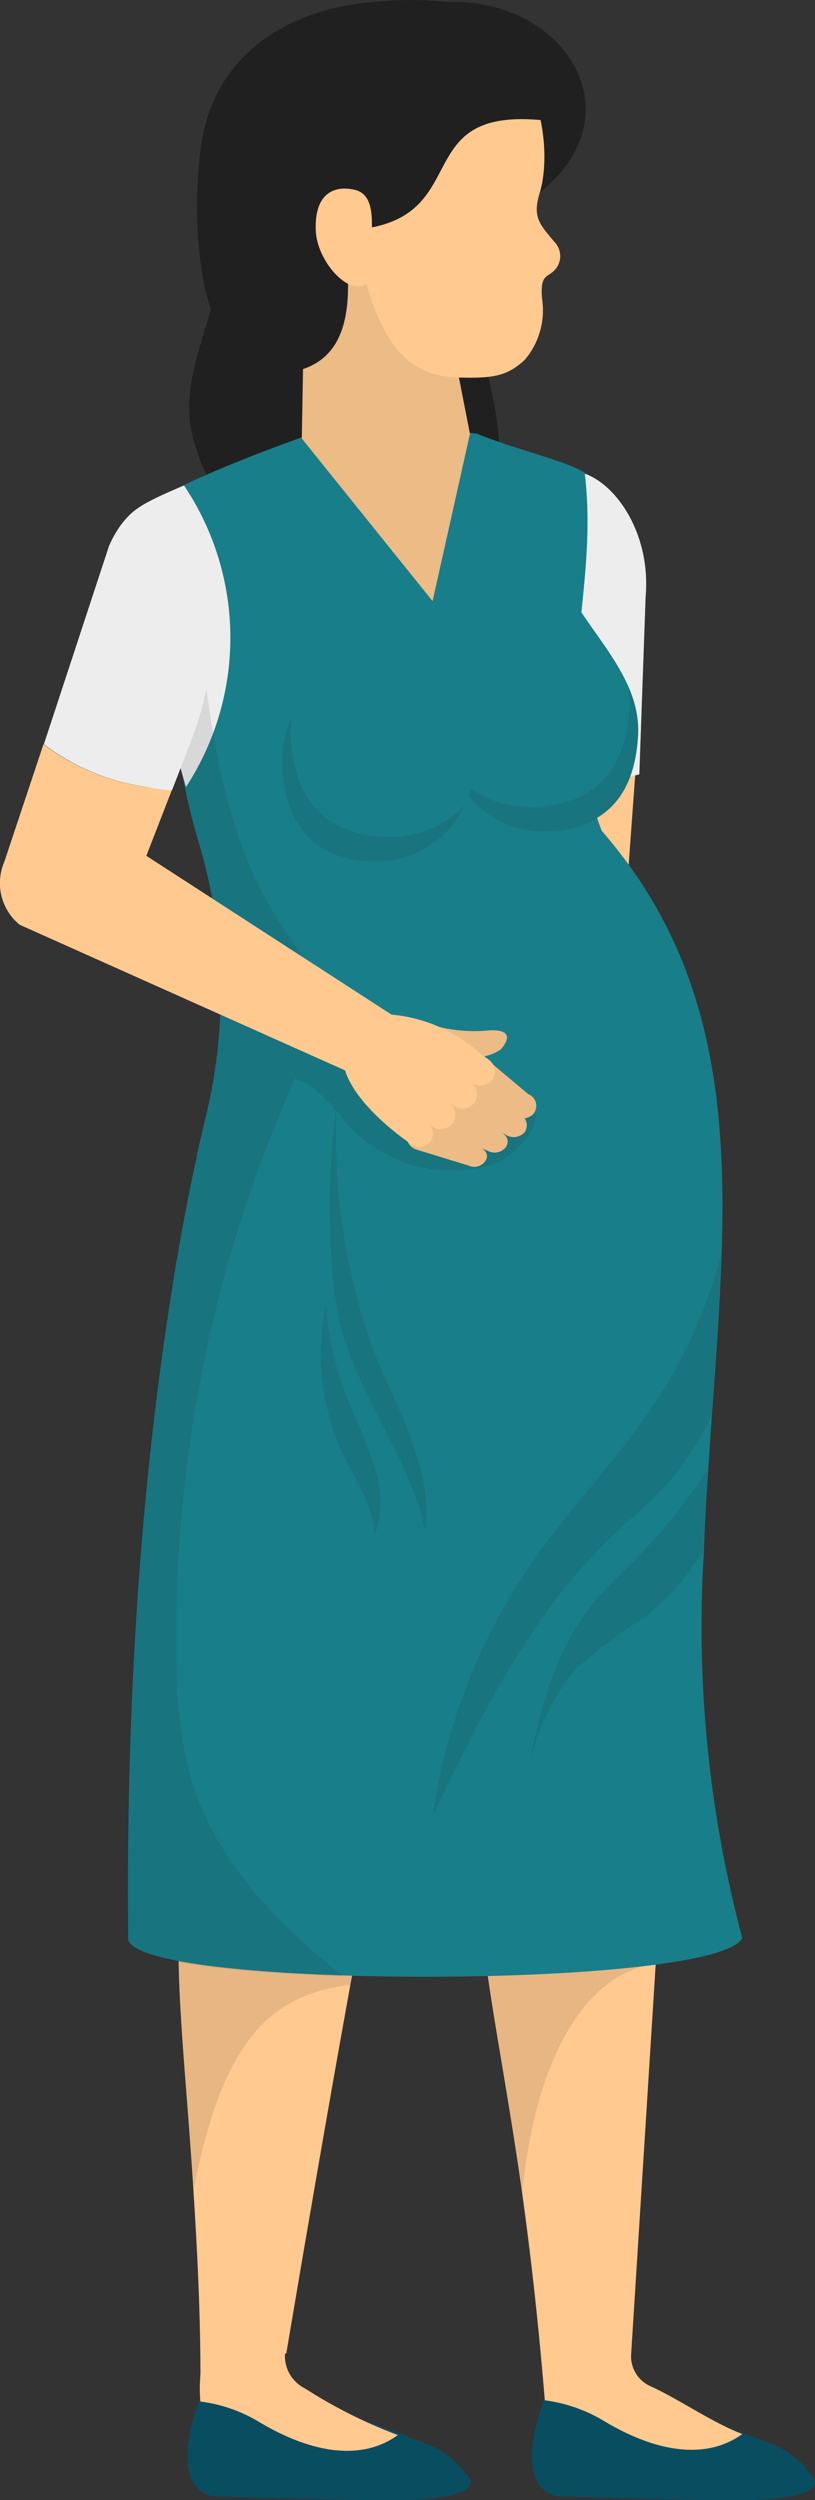 <?xml version="1.0" encoding="UTF-8"?> <svg xmlns="http://www.w3.org/2000/svg" id="Layer_1" data-name="Layer 1" viewBox="0 0 40.13 122.98"><rect x="0" y="0" width="40.13" height="122.98" fill="#333333" stroke="none"/> <defs> <style>.cls-1{fill:#212020;}.cls-2{fill:#ffc990;}.cls-3{fill:#ededed;}.cls-4{fill:#094d61;}.cls-5{fill:#131313;}.cls-5,.cls-7{opacity:0.1;}.cls-6{fill:#187e89;}.cls-7{fill:#1d1d1b;}.cls-8{fill:#edbb86;}</style> </defs> <title>17507 [Converted]</title> <path class="cls-1" d="M57.78,316.74a2.34,2.34,0,0,0-.57-1,9.14,9.14,0,0,0-6.88-3.18,5.49,5.49,0,0,0-2.66.6,5.4,5.4,0,0,0-1.47,1.27,8.67,8.67,0,0,0-2,5c0,0.64,0,1.29-.06,1.93-0.21,2.9-2,5.65-1.54,8.52A10,10,0,0,0,44.5,334a39.13,39.13,0,0,0,7.88,8.36c1.46-3.83,5.12-6.83,5.39-10.92,0.14-2.1-.66-4.14-0.91-6.24a20.44,20.44,0,0,1,.8-7.24A2.74,2.74,0,0,0,57.78,316.74Z" transform="translate(-33.21 -308.83)"></path> <path class="cls-2" d="M64.63,345L63.9,355l-1.22-2.13-1.21.66-1.57.84-1.16.63-0.26-3-0.56-6.71a8.22,8.22,0,0,0,1.84.35,9.28,9.28,0,0,0,1.71,0,12.93,12.93,0,0,0,1.76-.23C63.71,345.26,64.17,345.14,64.63,345Z" transform="translate(-33.21 -308.83)"></path> <path class="cls-3" d="M61.31,332H61.24a3.24,3.24,0,0,0-3.33,3.14L58,346.75a11.67,11.67,0,0,0,6.69.17L65,338.18C65.3,334.71,63.09,332,61.31,332Z" transform="translate(-33.21 -308.83)"></path> <path class="cls-2" d="M66.62,374.65a3.18,3.18,0,0,1-.23,1.53,11.16,11.16,0,0,1-1.5,2.82c-0.75,1.1-3-1.13-3-1.41a0.69,0.69,0,0,1,.36-0.66c0.54-.23.07,0.6,0.57,0.28a0.92,0.92,0,0,0,.32-0.53,1.55,1.55,0,0,0-.2-1.58c-0.28-.25.41-0.23,0.06-0.31a3.32,3.32,0,0,1-2.12-2.43c-0.12-1,.76-1.67,1.59-2.1a1.32,1.32,0,0,1,1.2-.07A27.25,27.25,0,0,1,66.62,374.65Z" transform="translate(-33.21 -308.83)"></path> <path class="cls-2" d="M64.06,370.94l-2.9.86-0.25.08-4.07-15.06c0.6-.77.68-4.85,1.77-4.82,0.73,0,2.78-1.65,3.44-1.41,1.15,0.43,1.43,3,1.44,3.73C63.52,357,64.06,370.94,64.06,370.94Z" transform="translate(-33.21 -308.83)"></path> <path class="cls-4" d="M73.33,430.83c0.27,1.07-4,1-4.44,1l-8.18-.19c-2.39-.51-0.8-4.56-0.7-4.76a1.67,1.67,0,0,1,1-1h0c0.39-.13,1.46-0.2,3.71.75h0l0.12,0c2.31,1,4,1.48,6.07,2.32A4.31,4.31,0,0,1,73.33,430.83Z" transform="translate(-33.21 -308.83)"></path> <path class="cls-2" d="M69.76,428.56c-1.78,1.29-4.26.9-6.84-.66a7.53,7.53,0,0,0-2.89-1,0.15,0.15,0,0,0,0-.07c-0.32-3.87-.7-7.18-1.1-10.05-0.67-4.73-1.37-8.28-1.77-11.23-0.09-.64-0.16-1.26-0.22-1.85,0-.42-0.07-0.82-0.09-1.22a14.71,14.71,0,0,1,1.53-7.82c-1.87-4.81-3.47-13.53-4.59-19.39,0,0.19,0,.37,0,0.56,0,1.1-.08,2.18-0.13,3.24-0.16,4.31-.32,8.19-0.68,12.85-0.08,1.09-.18,2.23-0.29,3.42-0.39,1.56-.9,4.06-1.45,7-0.08.45-.18,0.89-0.26,1.35-0.13.64-.26,1.31-0.37,2l-0.14.73c-1.24,6.82-2.55,14.55-3.16,18.16h0L45,425.84l-1.92,1c0-.3,0-0.6,0-0.89v-0.14c0-3.5-.18-6.58-0.35-9.32-0.3-4.65-.7-8.34-0.73-11.49,0-.44,0-0.87,0-1.29a16.47,16.47,0,0,1,2.62-9.22l0-.06s0-.08,0-0.13c-0.94-4.71-1.17-9.54-1.78-19.55-0.19-2,2.12-16.44,2.13-16.55h0.32l3.2-.16,6.21-.33,1.93-.09,3.8-.2h0l0.11,0.32L60.63,358A92,92,0,0,1,66,385.48c0.09,3,.49,5.51.19,8.4l-0.49,7.8-0.13,2-0.07,1.14,0,0.57-1.21,19.2a1.61,1.61,0,0,0,1,1.64C66.7,426.88,68.29,428,69.76,428.56Z" transform="translate(-33.21 -308.83)"></path> <path class="cls-4" d="M56.37,430.83c0.27,1.07-4,1-4.44,1l-8.18-.19c-2.39-.51-0.8-4.56-0.7-4.76a1.67,1.67,0,0,1,1-1h0c0.39-.13,1.46-0.2,3.71.75h0l0.12,0c2.31,1,4,1.48,6.07,2.32A4.31,4.31,0,0,1,56.37,430.83Z" transform="translate(-33.21 -308.83)"></path> <path class="cls-2" d="M47.24,424.64L47.59,421h-4c0.21,1.81-.69,3.76-0.52,5.89a0.15,0.15,0,0,1,0,.07,7.4,7.4,0,0,1,2.89,1c2.58,1.55,5.06,1.94,6.84.65a24.19,24.19,0,0,1-4.55-2.28A1.79,1.79,0,0,1,47.24,424.64Z" transform="translate(-33.21 -308.83)"></path> <path class="cls-5" d="M42,403.73h9c-0.18.88-.34,1.79-0.52,2.72-3.9.52-6.27,2.58-7.73,10.06C42.34,411.22,41.87,407.18,42,403.73Z" transform="translate(-33.21 -308.83)"></path> <path class="cls-5" d="M65.52,403.73l-0.11,1.71c-3.07.43-5.79,4.06-6.5,11.37-0.82-5.76-1.68-9.79-2-13.08h8.6Z" transform="translate(-33.21 -308.83)"></path> <path class="cls-6" d="M69.76,404.16C69,405.67,58.54,406.28,50.12,406c-5.66-.18-10.39-0.77-10.6-1.76-0.08-7.89.24-14.77,0.76-20.63,0.37-4.17.84-7.84,1.34-11,0.41-2.66.86-5,1.29-6.95a0.09,0.09,0,0,1,0-.06c0.11-.48.23-1,0.38-1.64a25.74,25.74,0,0,0-.3-13.7,30.45,30.45,0,0,1-1-4.55c0-.13,0-0.24,0-0.38-0.08-.52-0.14-1-0.22-1.55-0.1-.75-0.2-1.49-0.3-2.25-0.4-2.72-1.43-3.85-2.34-6.79,1.24-1.78,9.22-4.49,9.68-4.66a31.28,31.28,0,0,1,7.9.09C58.77,331,61,331.47,62,332.08c0.74,6.2-1.85,10.58.84,17.62,5.33,6.12,6.16,13.08,5.9,20.8-0.08,2.57-.28,5.23-0.48,8l-0.18,2.65c-0.09,1.32-.17,2.66-0.21,4A59.42,59.42,0,0,0,69.76,404.16Z" transform="translate(-33.21 -308.83)"></path> <path class="cls-3" d="M42.27,332.71c-2.15.91-2.59,1.21-3.19,2.07a37.37,37.37,0,0,1,1.6,6.94c0.2,1.41.77,1.53,1,2.93a21.32,21.32,0,0,0,.69,2.89A13.43,13.43,0,0,0,42.27,332.71Z" transform="translate(-33.21 -308.83)"></path> <path class="cls-6" d="M55.08,344.46a5.05,5.05,0,0,0,4.86,5.23c2.68,0,4.52-1.35,4.69-4.72s-3.45-5.74-4.14-8.82C59.86,333.4,55.08,341.57,55.08,344.46Z" transform="translate(-33.21 -308.83)"></path> <path class="cls-7" d="M59.26,348.52c2.83,0,4.77-1.41,4.95-4.94a5,5,0,0,0-.07-1,5.32,5.32,0,0,1,.48,2.43c-0.17,3.37-2,4.72-4.69,4.72a4.82,4.82,0,0,1-4.28-2.74A5,5,0,0,0,59.26,348.52Z" transform="translate(-33.21 -308.83)"></path> <path class="cls-1" d="M59.79,318.29L56.46,316,55,308.94C61,308.57,64.66,314.47,59.79,318.29Z" transform="translate(-33.21 -308.83)"></path> <path class="cls-8" d="M56.35,330.17l-0.65-3.32c-3.19-4.62-4.11-6.07-7.46-6l-0.17,9.55,6.44,8Z" transform="translate(-33.21 -308.83)"></path> <path class="cls-2" d="M44.4,317.76c-0.12-8.39,5.78-8.25,8.88-8.39,6.72,0.26,7.18,6.77,6.51,8.93-0.38,1.22,0,1.56.7,2.41a1,1,0,0,1-.11,1.53c-0.28.23-.57,0.19-0.48,1.28a3.78,3.78,0,0,1-.84,3c-0.87.81-1.56,0.93-3.3,0.88s-3.44-.77-4.53-4.67C50.8,320.52,44.54,319.59,44.4,317.76Z" transform="translate(-33.21 -308.83)"></path> <path class="cls-1" d="M47.84,327.07c4-1,1.76-6.86,2.73-6.93,6.38-.47,2.31-6.53,10.25-5.28,0-1.74-.26-6.79-9.33-5.93-4.66.44-7.83,3-8.39,7.14S43,328.24,47.84,327.07Z" transform="translate(-33.21 -308.83)"></path> <path class="cls-2" d="M48.76,320.19c0.06,1.31,1.25,2.77,2.1,2.73s0.71-1.1.66-2.41c0-.87.12-2.11-0.83-2.34S48.67,318.27,48.76,320.19Z" transform="translate(-33.21 -308.83)"></path> <path class="cls-6" d="M56.66,345.91a5.05,5.05,0,0,1-4.86,5.23c-2.68,0-4.52-1.35-4.69-4.72s3.45-5.74,4.14-8.82C51.88,334.85,56.66,343,56.66,345.91Z" transform="translate(-33.21 -308.83)"></path> <path class="cls-7" d="M52.47,350c-2.83,0-4.77-1.41-4.95-4.94a5,5,0,0,1,.07-1,5.32,5.32,0,0,0-.48,2.43c0.17,3.37,2,4.72,4.68,4.72a4.82,4.82,0,0,0,4.28-2.74A5,5,0,0,1,52.47,350Z" transform="translate(-33.21 -308.83)"></path> <path class="cls-7" d="M59.55,363.56c-3.14-2.7-7.27-4.39-10.9-6.56A15.88,15.88,0,0,0,47,354.24c-2.81-4.32-3.45-9.65-4-14.76-0.38,1.46-.81,2.9-1.27,4.34,0.08,0.52.14,1,.22,1.55,0,0.14,0,.25,0,0.38a30.45,30.45,0,0,0,1,4.55,25.74,25.74,0,0,1,.3,13.7c-0.15.6-.28,1.15-0.38,1.64a0.09,0.09,0,0,0,0,.06c-0.43,2-.87,4.28-1.29,6.95-0.5,3.14-1,6.8-1.34,11-0.52,5.87-.84,12.74-0.76,20.63,0.2,1,4.93,1.58,10.6,1.76-3.39-2.72-6.41-5.87-7.55-10a21.75,21.75,0,0,1-.63-5.23,66,66,0,0,1,.21-7,67.22,67.22,0,0,1,5.62-21.92,3.41,3.41,0,0,1,.83.39,10.7,10.7,0,0,1,1.82,1.93,7,7,0,0,0,6.72,2C58.47,366,59.85,364.2,59.55,363.56Z" transform="translate(-33.21 -308.83)"></path> <path class="cls-7" d="M68.72,370.49c-0.08,2.57-.28,5.23-0.48,8a15.07,15.07,0,0,1-2.09,3.21c-0.84,1-1.84,1.77-2.76,2.65-4,3.79-6.49,8.82-8.86,13.76a29,29,0,0,1,4.83-12.34c2-2.9,4.52-5.42,6.41-8.4A23.62,23.62,0,0,0,68.72,370.49Z" transform="translate(-33.21 -308.83)"></path> <path class="cls-7" d="M68.06,381.1c-0.09,1.32-.17,2.66-0.21,4a12.42,12.42,0,0,1-3.1,3.42,22.78,22.78,0,0,0-3.28,2.5,11.86,11.86,0,0,0-2.19,4.47c0.6-2.84,1.39-5.75,3.26-7.95,0.54-.63,1.15-1.19,1.74-1.78A27.79,27.79,0,0,0,68.06,381.1Z" transform="translate(-33.21 -308.83)"></path> <path class="cls-7" d="M49.91,373.74a17.42,17.42,0,0,1-.35-2.64A39.73,39.73,0,0,1,49.8,363a30.93,30.93,0,0,0,1.75,12.13c1.15,2.95,3,5.87,2.6,9C53.39,380.49,50.75,377.41,49.91,373.74Z" transform="translate(-33.21 -308.83)"></path> <path class="cls-7" d="M50.55,378.21a24.58,24.58,0,0,1,1.16,3,5.15,5.15,0,0,1-.06,3.18c0-1.45-.92-2.72-1.54-4a11.68,11.68,0,0,1-.85-7.32A16.05,16.05,0,0,0,50.55,378.21Z" transform="translate(-33.21 -308.83)"></path> <path class="cls-2" d="M52.72,358.89l-1.61,3-16.93-7.57a2.64,2.64,0,0,1-.44-3.64l0-.06a3.24,3.24,0,0,1,4.44-1.14Z" transform="translate(-33.21 -308.83)"></path> <path class="cls-2" d="M41.67,347.7l-3.13,8.05L38,355.32l-4.65-3.88,2-6a10.81,10.81,0,0,0,4.89,2.07C40.73,347.59,41.2,347.65,41.67,347.7Z" transform="translate(-33.21 -308.83)"></path> <path class="cls-3" d="M42.8,344.79L42,346.88l-0.32.82c-0.47,0-.95-0.11-1.42-0.19a10.81,10.81,0,0,1-4.89-2.07l3.21-9.76c1.21-2.76,3.2-2.27,4.16-1.92A16.53,16.53,0,0,1,42.8,344.79Z" transform="translate(-33.21 -308.83)"></path> <path class="cls-8" d="M53.49,360.57a0.86,0.86,0,0,1-.76-1h0a0.74,0.74,0,0,1,.82-0.65,7.57,7.57,0,0,0,3.58.61c0.62-.07,1.5,0,0.76.9a2,2,0,0,1-1.58.35Z" transform="translate(-33.21 -308.83)"></path> <path class="cls-8" d="M56,361.92a0.79,0.79,0,0,1-.16-1.15h0a0.76,0.76,0,0,1,1-.12l2.38,2a0.62,0.62,0,0,1,.23,1,0.74,0.74,0,0,1-1,0Z" transform="translate(-33.21 -308.83)"></path> <path class="cls-8" d="M55.39,363.29a0.79,0.79,0,0,1-.29-1.12h0a0.76,0.76,0,0,1,1-.24l2.6,1.66a0.62,0.62,0,0,1,.35.93,0.74,0.74,0,0,1-1,.09Z" transform="translate(-33.21 -308.83)"></path> <path class="cls-8" d="M54.53,364.36a0.75,0.75,0,0,1-.37-1h0a0.73,0.73,0,0,1,.94-0.31l2.6,1.36c0.38,0.18.67,0.47,0.41,0.86a0.71,0.71,0,0,1-.9.16Z" transform="translate(-33.21 -308.83)"></path> <path class="cls-8" d="M53.69,365.37a0.71,0.71,0,0,1-.41-0.95h0a0.68,0.68,0,0,1,.86-0.35l2.52,1.1c0.37,0.14.69,0.42,0.44,0.78a0.66,0.66,0,0,1-.83.21Z" transform="translate(-33.21 -308.83)"></path> <path class="cls-2" d="M57.45,361.94h0a0.76,0.76,0,0,1-1.05.14,0.73,0.73,0,0,1,.17,1h0a0.76,0.76,0,0,1-1.05.13l-0.18-.13a0.72,0.72,0,0,1,.16,1h0a0.76,0.76,0,0,1-1.05.14l-0.2-.15a0.64,0.64,0,0,1,.15.91h0a0.65,0.65,0,0,1-.91.16l-0.23-.17s-2.53-1.72-3.07-3.52a0.08,0.08,0,0,0,0-.1,0.09,0.09,0,0,0,0,0L48.2,359.9a0.12,0.12,0,0,1,0-.17l0,0,1-1.18,2.48-.26,0.55,0.43,0,0a7.48,7.48,0,0,1,4.62,1.93l0.39,0.28A0.72,0.72,0,0,1,57.45,361.94Z" transform="translate(-33.21 -308.83)"></path> </svg> 